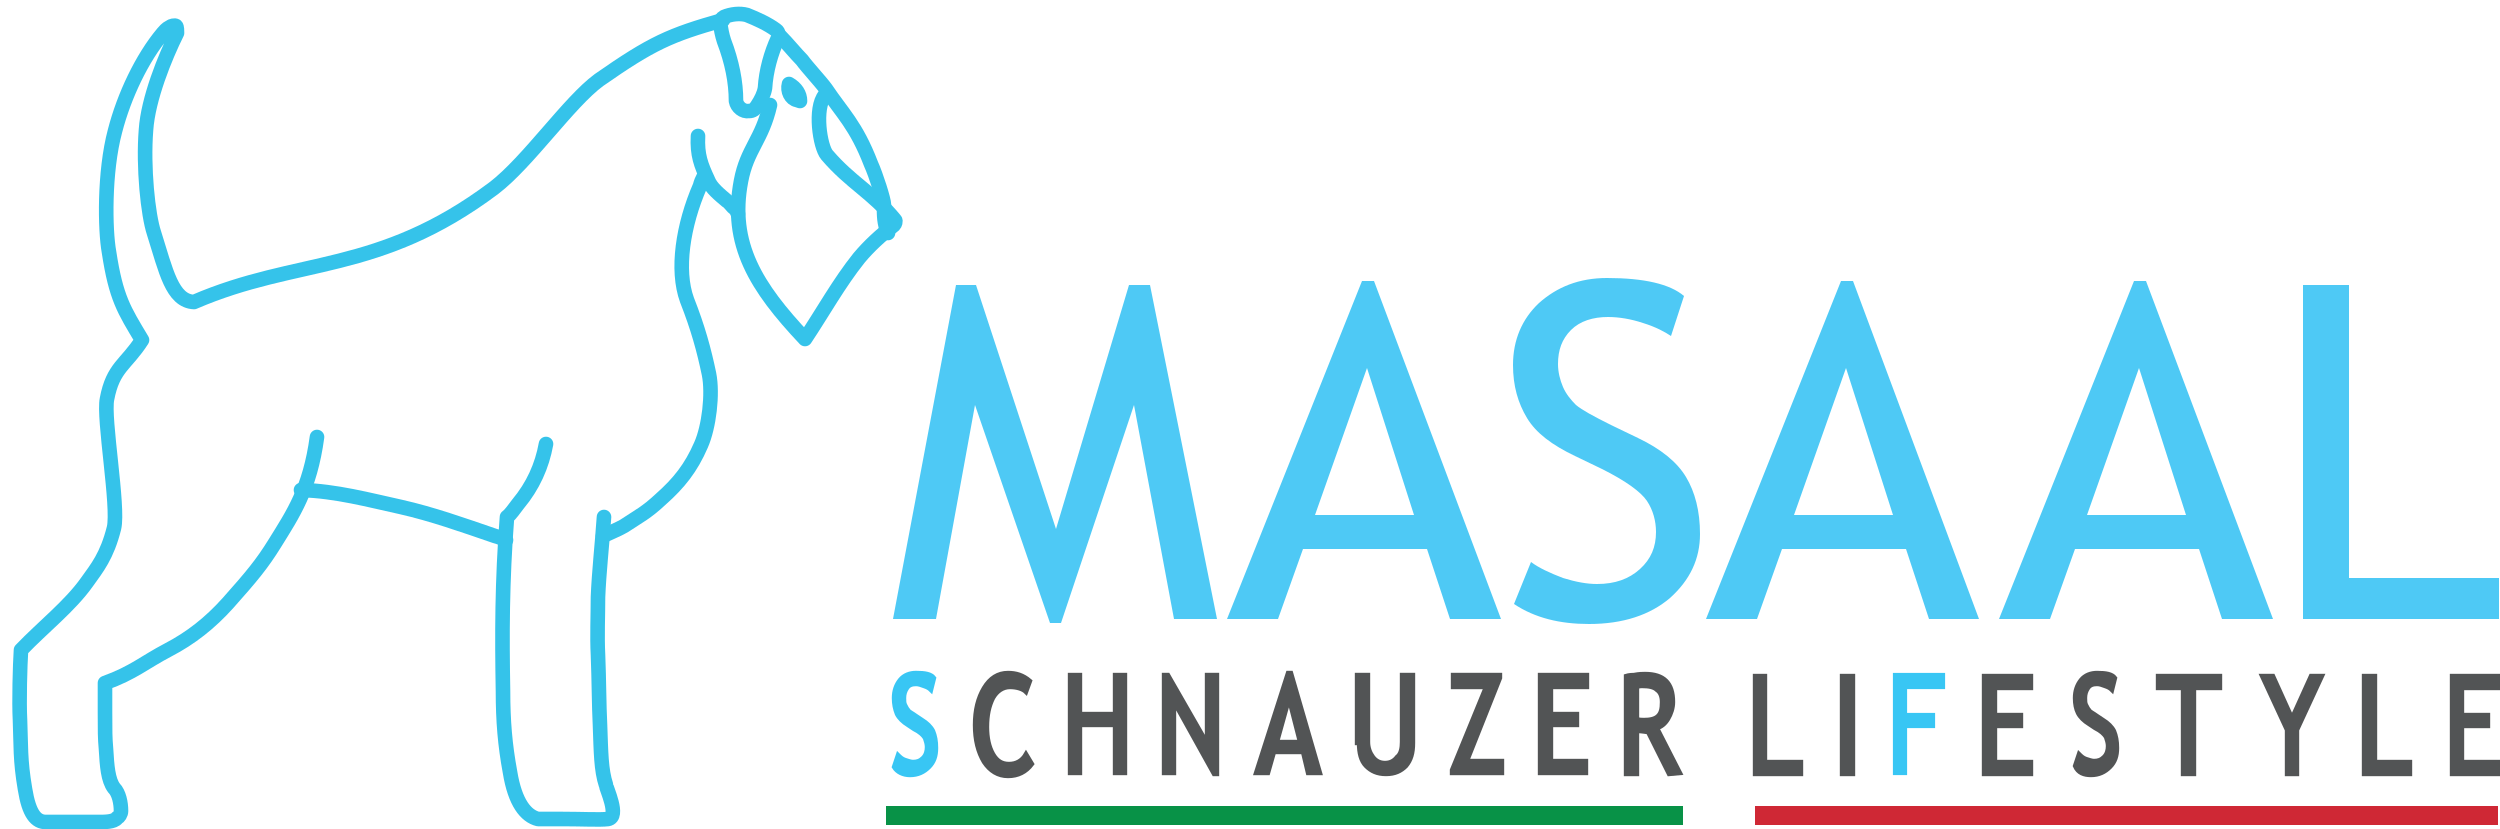 <?xml version="1.0" encoding="utf-8"?>
<!-- Generator: Adobe Illustrator 24.0.1, SVG Export Plug-In . SVG Version: 6.00 Build 0)  -->
<svg version="1.1" id="Layer_1" xmlns="http://www.w3.org/2000/svg" xmlns:xlink="http://www.w3.org/1999/xlink" x="0px" y="0px"
	 viewBox="0 0 250 82.9" style="enable-background:new 0 0 250 82.9;" xml:space="preserve">
<style type="text/css">
	.st0{fill:#4EC9F5;}
	.st1{fill-rule:evenodd;clip-rule:evenodd;fill:#089247;}
	.st2{fill-rule:evenodd;clip-rule:evenodd;fill:#CF2835;}
	.st3{fill:none;stroke:#35C3EA;stroke-width:1.46;stroke-linecap:round;stroke-linejoin:round;stroke-miterlimit:10;}
	.st4{fill:#38C6F4;stroke:#38C6F4;stroke-width:0.442;stroke-miterlimit:10;}
	.st5{fill:#525455;stroke:#525455;stroke-width:0.436;stroke-miterlimit:10;}
	.st6{fill:#525455;stroke:#525455;stroke-width:0.436;stroke-miterlimit:10;}
	.st7{fill-rule:evenodd;clip-rule:evenodd;fill:#525455;stroke:#525455;stroke-width:0.436;stroke-miterlimit:10;}
	.st8{fill:#38C6F4;stroke:#38C6F4;stroke-width:0.42;stroke-miterlimit:10;}
</style>
<g>
	<g>
		<polygon class="st0" points="117.4,61.9 113.4,40.5 106.1,62.3 105,62.3 97.5,40.5 93.6,61.9 89.3,61.9 95.6,28.5 97.6,28.5 
			105.6,52.9 112.9,28.5 115,28.5 121.7,61.9 		"/>
		<path class="st0" d="M145,61.9l-2.3-7h-12.4l-2.5,7h-5.1l13.5-33.8h1.2l12.7,33.8H145L145,61.9z M136.7,36.8l-5.2,14.7h9.9
			L136.7,36.8L136.7,36.8z"/>
		<path class="st0" d="M151.4,60.4l1.7-4.2c0.8,0.6,1.9,1.1,3.2,1.6c1.3,0.4,2.4,0.6,3.4,0.6c1.8,0,3.2-0.5,4.3-1.5s1.6-2.2,1.6-3.7
			c0-1.1-0.3-2.2-0.9-3.1s-2.1-2-4.5-3.2l-2.7-1.3c-2.3-1.1-3.9-2.3-4.8-3.8c-0.9-1.5-1.4-3.2-1.4-5.3c0-2.5,0.9-4.6,2.6-6.2
			c1.8-1.6,4-2.5,6.8-2.5c3.7,0,6.3,0.6,7.7,1.8l-1.3,4c-0.6-0.4-1.5-0.9-2.8-1.3c-1.2-0.4-2.4-0.6-3.5-0.6c-1.5,0-2.8,0.4-3.7,1.3
			c-0.9,0.9-1.3,2-1.3,3.4c0,0.8,0.2,1.6,0.5,2.3c0.3,0.7,0.8,1.3,1.3,1.8c0.6,0.5,1.7,1.1,3.5,2l2.7,1.3c2.3,1.1,3.9,2.4,4.8,3.9
			c0.9,1.5,1.4,3.4,1.4,5.7c0,2.5-1,4.6-3,6.4c-2,1.7-4.7,2.6-8.1,2.6C156,62.4,153.5,61.8,151.4,60.4L151.4,60.4z"/>
		<path class="st0" d="M192.9,61.9l-2.3-7h-12.4l-2.5,7h-5.1l13.5-33.8h1.2l12.6,33.8H192.9L192.9,61.9z M184.6,36.8l-5.2,14.7h9.9
			L184.6,36.8L184.6,36.8z"/>
		<path class="st0" d="M222.2,61.9l-2.3-7h-12.4l-2.5,7h-5.1l13.5-33.8h1.2l12.7,33.8H222.2L222.2,61.9z M213.9,36.8l-5.2,14.7h9.9
			L213.9,36.8L213.9,36.8z"/>
		<polygon class="st0" points="230.3,61.9 230.3,28.5 234.9,28.5 234.9,57.8 249.9,57.8 249.9,61.9 		"/>
	</g>
	<polygon class="st1" points="168.3,80.6 88.6,80.6 88.6,82.5 168.3,82.5 	"/>
	<polygon class="st2" points="249.8,80.6 175.5,80.6 175.5,82.5 249.8,82.5 	"/>
	<path class="st3" d="M77,10.5c-0.8,3.5-2.3,4.4-2.9,7.6c-1.2,6.3,1.5,10.6,6.4,15.8c1.8-2.7,3.4-5.6,5.4-8.1c1-1.2,2.2-2.3,3.5-3.3
		c0.1-0.1,0.2-0.4,0.1-0.5c-2.3-2.8-4.4-3.7-6.8-6.5c-0.7-0.8-1.3-4.7-0.2-6"/>
	<path class="st3" d="M78.1,3.7c0.6,0.6,1.5,1.7,2.1,2.3c0.5,0.7,1.9,2.2,2.4,2.9c1.6,2.4,3,3.6,4.5,7.5c0.5,1.1,1.3,3.6,1.3,4.1
		c0,1.1,0,1.8,0.4,2.8"/>
	<path class="st3" d="M73.6,10.1c0.1,0.6,0.7,1.1,1.3,1c0.4,0,0.6-0.2,0.8-0.5c0.4-0.6,0.7-1.2,0.8-1.8c0.1-1.7,0.6-3.5,1.3-5
		c0.1-0.2,0.1-0.6-0.2-0.8c-0.8-0.6-1.9-1.1-2.9-1.5c-0.7-0.2-1.6-0.1-2.3,0.2c-0.2,0.1-0.4,0.4-0.4,0.6c0.1,0.6,0.2,1.2,0.4,1.8
		C73.2,6.2,73.6,8.2,73.6,10.1"/>
	<path class="st3" d="M80,10.1c0-0.7-0.4-1.3-1.1-1.7c-0.2,0.7,0.2,1.5,0.8,1.6C80,10.1,80,10.1,80,10.1L80,10.1z"/>
	<path class="st3" d="M54.6,44.4c-0.4,2.2-1.3,4.2-2.8,6c-0.4,0.5-0.7,1-1.1,1.3c-0.5,6.5-0.5,11.8-0.4,17.4c0,3,0.2,5.4,0.7,8.1
		c0.5,3.1,1.6,4.4,2.8,4.7c1.8,0,0.8,0,1.9,0c0.1,0,0.4,0,0.6,0c1.9,0,3.7,0.1,4.5,0c1.2-0.2-0.2-3.1-0.2-3.4
		c-0.5-1.5-0.5-3.3-0.6-6c-0.1-1.9-0.1-4.5-0.2-7c-0.1-1.9,0-3.9,0-5.8c0.1-2.5,0.4-5.1,0.6-8"/>
	<path class="st3" d="M30.1,49c3.5,0.1,6.8,1,10,1.7c3.1,0.7,6.2,1.8,9.4,2.9c0.4,0.1,0.6,0.2,1.1,0.4"/>
	<path class="st3" d="M60.3,53.6c0.2-0.1,1.8-0.8,2.1-1c1.5-1,2.2-1.3,3.7-2.7c1.8-1.6,3-3.1,4-5.4c0.8-1.8,1.2-5.1,0.8-7.1
		c-0.5-2.4-1.1-4.6-2.2-7.4c-1.1-3-0.4-7.5,1.3-11.4c0.1-0.4,0.2-0.6,0.4-1"/>
	<path class="st3" d="M72.3,2c-5.3,1.5-7.1,2.3-12.4,6c-3,2.2-7.1,8.2-10.5,10.8c-11.6,8.7-19.6,6.9-30,11.4c-2.2-0.1-2.8-3.1-4-6.9
		c-0.6-1.8-1.1-6.6-0.8-10.3c0.2-3.1,1.9-7.3,3.1-9.7c0-0.2,0-0.6-0.1-0.7s-0.5,0-0.6,0.1c-0.4,0.2-0.5,0.4-0.7,0.6
		c-2.1,2.5-3.9,6.3-4.8,9.8c-1.1,4.1-1,9.9-0.6,12.1c0.7,4.6,1.5,5.8,3.3,8.8c-1.6,2.5-2.9,2.7-3.5,5.9c-0.4,1.9,1.2,10.8,0.7,12.9
		c-0.7,2.8-1.7,4-2.7,5.4c-1.7,2.4-4.4,4.5-6.6,6.8c-0.1,1.5-0.2,5.2-0.1,7c0.1,2.5,0,4,0.5,6.9c0.4,2.5,1.1,3.3,2.1,3.3
		c0.6,0,2.7,0,3.4,0s1.2,0,1.8,0c0.7,0,1.6,0,1.9-0.4c0.2-0.1,0.4-0.4,0.4-0.7c0-0.8-0.2-1.8-0.7-2.3c-0.6-0.8-0.7-2.2-0.8-3.9
		c-0.1-1.1-0.1-1.8-0.1-3.7c0-1,0-1.5,0-2.9c2.8-1,4-2.1,6.3-3.3c2.3-1.2,4.2-2.7,6-4.7c2.4-2.7,3.4-3.9,4.7-6
		c1.8-2.9,3.5-5.4,4.2-10.6"/>
	<path class="st3" d="M73.8,21.4c-0.1-0.2-0.1-0.4-0.5-0.7c-0.2-0.2-0.4-0.5-0.6-0.6c-0.7-0.6-1.6-1.3-1.9-2.1
		c-0.7-1.5-1.1-2.5-1-4.4"/>
	<path class="st4" d="M91,77.5c0.8,0,1.4-0.3,1.9-0.8c0.5-0.5,0.7-1.1,0.7-1.9c0-0.7-0.1-1.2-0.3-1.7c-0.2-0.4-0.6-0.8-1.1-1.1
		l-0.6-0.4c-0.4-0.3-0.7-0.4-0.8-0.6c-0.1-0.1-0.2-0.3-0.3-0.5c-0.1-0.2-0.1-0.4-0.1-0.7c0-0.4,0.1-0.7,0.3-1
		c0.2-0.3,0.5-0.4,0.9-0.4c0.3,0,0.5,0.1,0.8,0.2s0.5,0.2,0.7,0.4l0.3-1.2c-0.3-0.4-0.9-0.5-1.8-0.5c-0.6,0-1.2,0.2-1.6,0.7
		s-0.6,1.1-0.6,1.8c0,0.6,0.1,1.1,0.3,1.6c0.2,0.4,0.6,0.8,1.1,1.1l0.6,0.4c0.6,0.3,0.9,0.6,1.1,0.9c0.1,0.3,0.2,0.6,0.2,0.9
		c0,0.4-0.1,0.8-0.4,1.1c-0.3,0.3-0.6,0.4-1,0.4c-0.2,0-0.5-0.1-0.8-0.2c-0.3-0.1-0.5-0.3-0.7-0.5l-0.4,1.2
		C89.7,77.2,90.3,77.5,91,77.5L91,77.5z"/>
	<path class="st5" d="M100.8,67.3c-1,0-1.8,0.5-2.4,1.5s-0.9,2.2-0.9,3.7s0.3,2.7,0.9,3.7c0.6,0.9,1.4,1.4,2.4,1.4s1.8-0.4,2.4-1.2
		l-0.6-1c-0.4,0.7-1,1-1.7,1s-1.2-0.3-1.6-1c-0.4-0.7-0.6-1.6-0.6-2.7c0-1.2,0.2-2.1,0.6-2.9c0.4-0.7,1-1.1,1.7-1.1s1.3,0.2,1.6,0.5
		l0.4-1.1C102.3,67.5,101.6,67.3,100.8,67.3L100.8,67.3z"/>
	<polygon class="st6" points="112.5,77.3 112.5,67.5 111.5,67.5 111.5,71.4 108,71.4 108,67.5 107,67.5 107,77.3 108,77.3 108,72.5 
		111.5,72.5 111.5,77.3 	"/>
	<polygon class="st6" points="121.7,77.4 121.7,67.5 120.7,67.5 120.7,74.3 116.8,67.5 116.4,67.5 116.4,77.3 117.4,77.3 
		117.4,70.2 121.4,77.4 	"/>
	<g>
		<path class="st6" d="M132,77.3l-2.9-10h-0.3l-3.2,10h1.2l0.6-2.1h2.9l0.5,2.1H132L132,77.3z M130,74.2h-2.3l1.2-4.3L130,74.2
			L130,74.2z"/>
	</g>
	<path class="st6" d="M135.9,74.3c0,1,0.2,1.8,0.7,2.3c0.5,0.5,1.1,0.8,2,0.8c0.9,0,1.5-0.3,2-0.8c0.5-0.6,0.7-1.3,0.7-2.3v-6.8
		h-1.1v6.7c0,0.6-0.1,1.2-0.5,1.5c-0.3,0.4-0.7,0.6-1.2,0.6s-0.9-0.2-1.2-0.6s-0.5-0.9-0.5-1.5v-6.7h-1.1v6.8H135.9z"/>
	<polygon class="st6" points="150.2,77.3 150.2,76.1 146.7,76.1 150,67.8 150,67.5 145.3,67.5 145.3,68.7 148.6,68.7 145.2,77 
		145.2,77.3 	"/>
	<polygon class="st6" points="158.7,68.7 158.7,67.5 154,67.5 154,77.3 158.6,77.3 158.6,76.1 155.1,76.1 155.1,72.5 157.7,72.5 
		157.7,71.4 155.1,71.4 155.1,68.7 	"/>
	<g>
		<path class="st6" d="M168,77.3l-2.3-4.5c0.4-0.1,0.8-0.4,1.1-0.9s0.5-1.1,0.5-1.7c0-1.9-0.9-2.8-2.8-2.8c-0.2,0-0.6,0-1.1,0.1
			c-0.5,0-0.8,0.1-0.8,0.1v9.8h1.1v-4.3c0.5,0,0.9,0.1,1.1,0.1l2.1,4.2L168,77.3L168,77.3z M164.2,68.6c0.7,0,1.2,0.1,1.5,0.4
			c0.3,0.2,0.5,0.6,0.5,1.2c0,0.7-0.1,1.1-0.4,1.4c-0.3,0.3-0.8,0.4-1.4,0.4c-0.2,0-0.5,0-0.7-0.1v-3.2
			C163.9,68.6,164.1,68.6,164.2,68.6L164.2,68.6z"/>
	</g>
	<g>
		<polygon class="st6" points="180.1,77.4 180.1,76.2 176.5,76.2 176.5,67.6 175.5,67.6 175.5,77.4 		"/>
		<polygon class="st7" points="184.2,67.6 185.3,67.6 185.3,77.4 184.2,77.4 		"/>
		<polygon class="st8" points="194.3,68.7 194.3,67.5 189.5,67.5 189.5,77.3 190.5,77.3 190.5,72.6 193.3,72.6 193.3,71.5 
			190.5,71.5 190.5,68.7 		"/>
		<polygon class="st6" points="203.1,68.8 203.1,67.6 198.4,67.6 198.4,77.4 203.1,77.4 203.1,76.2 199.5,76.2 199.5,72.6 
			202.1,72.6 202.1,71.5 199.5,71.5 199.5,68.8 		"/>
		<path class="st6" d="M209.1,77.5c0.8,0,1.4-0.3,1.9-0.8c0.5-0.5,0.7-1.1,0.7-1.9c0-0.7-0.1-1.2-0.3-1.7c-0.2-0.4-0.6-0.8-1.1-1.1
			l-0.6-0.4c-0.4-0.3-0.7-0.4-0.8-0.6c-0.1-0.1-0.2-0.3-0.3-0.5c-0.1-0.2-0.1-0.4-0.1-0.7c0-0.4,0.1-0.7,0.3-1
			c0.2-0.3,0.5-0.4,0.9-0.4c0.3,0,0.5,0.1,0.8,0.2s0.5,0.2,0.7,0.4l0.3-1.2c-0.3-0.4-0.9-0.5-1.8-0.5c-0.6,0-1.2,0.2-1.6,0.7
			s-0.6,1.1-0.6,1.8c0,0.6,0.1,1.1,0.3,1.5s0.6,0.8,1.1,1.1l0.6,0.4c0.6,0.3,0.9,0.6,1.1,0.9c0.1,0.3,0.2,0.6,0.2,0.9
			c0,0.4-0.1,0.8-0.4,1.1c-0.3,0.3-0.6,0.4-1,0.4c-0.2,0-0.5-0.1-0.8-0.2c-0.3-0.1-0.5-0.3-0.7-0.5l-0.4,1.2
			C207.8,77.3,208.4,77.5,209.1,77.5L209.1,77.5z"/>
		<polygon class="st6" points="222,68.8 222,67.6 215.8,67.6 215.8,68.8 218.3,68.8 218.3,77.4 219.4,77.4 219.4,68.8 		"/>
		<polygon class="st6" points="232.2,67.6 231.1,67.6 229.2,71.8 227.3,67.6 226.2,67.6 228.7,73 228.7,77.4 229.7,77.4 229.7,73 		
			"/>
		<polygon class="st6" points="241,77.4 241,76.2 237.5,76.2 237.5,67.6 236.4,67.6 236.4,77.4 		"/>
		<polygon class="st6" points="249.8,68.8 249.8,67.6 245.2,67.6 245.2,77.4 249.8,77.4 249.8,76.2 246.2,76.2 246.2,72.6 
			248.8,72.6 248.8,71.5 246.2,71.5 246.2,68.8 		"/>
	</g>
</g>
</svg>
